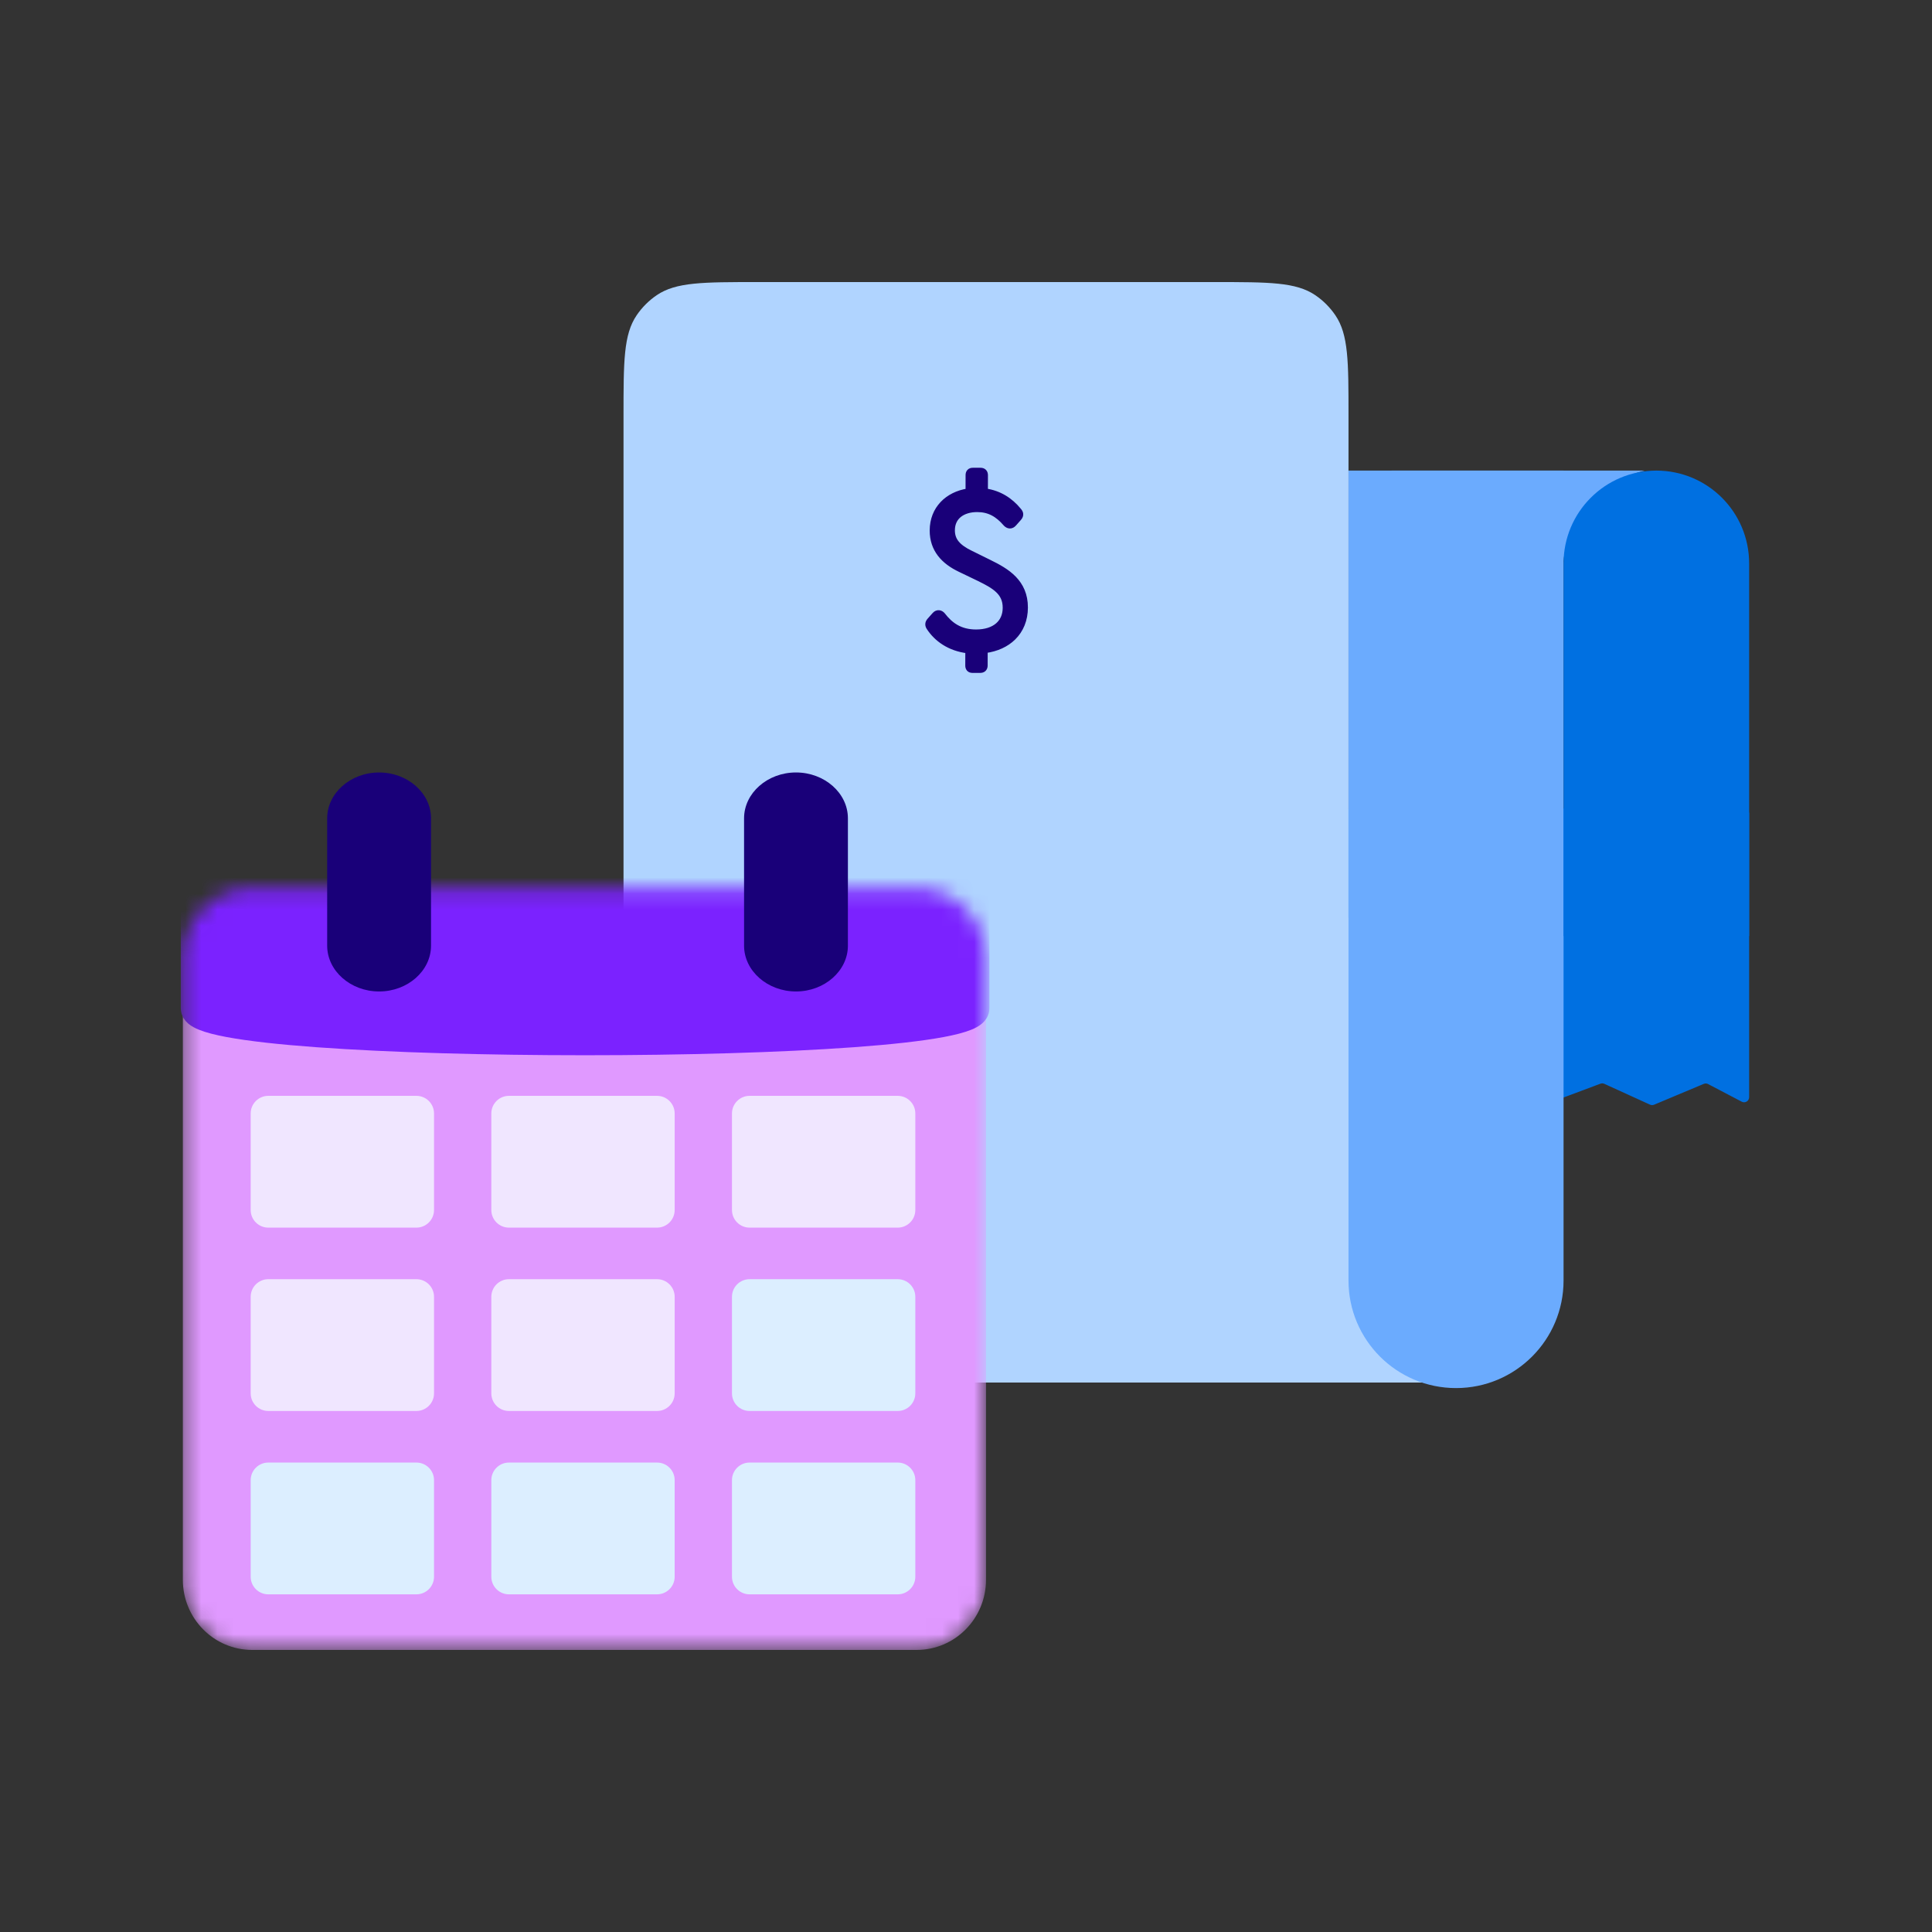 <svg width="120" height="120" viewBox="0 0 120 120" fill="none" xmlns="http://www.w3.org/2000/svg">
<rect x="0" y="0" width="120" height="120" fill="#333333" stroke="none"/>
<mask id="mask0_4337_39141" style="mask-type:alpha" maskUnits="userSpaceOnUse" x="0" y="0" width="120" height="120">
<path d="M0 0H120V120H0V0Z" fill="white"/>
</mask>
<g mask="url(#mask0_4337_39141)">
<path fill-rule="evenodd" clip-rule="evenodd" d="M85.068 67.443L86.001 68.238C86.074 68.402 86.282 68.482 86.452 68.379L88.103 67.374C88.213 67.308 88.351 67.314 88.454 67.39L90.001 68.536C90.109 68.616 90.255 68.619 90.365 68.544L92.044 67.399C92.161 67.32 92.317 67.328 92.425 67.42L93.374 68.228C93.578 68.402 93.892 68.257 93.892 67.989L93.892 50.531C93.892 50.358 93.751 50.217 93.578 50.217H86.289C86.247 50.217 86.207 50.225 86.17 50.24H78.932C78.865 50.24 78.803 50.261 78.752 50.297C78.701 50.261 78.639 50.24 78.572 50.24H71.283C71.234 50.24 71.188 50.252 71.146 50.272H63.927C63.754 50.272 63.613 50.412 63.613 50.586V68.165C63.613 68.41 63.881 68.561 64.09 68.433L65.742 67.429C65.851 67.362 65.989 67.369 66.092 67.445L67.64 68.591C67.747 68.671 67.893 68.674 68.004 68.598L69.683 67.454C69.8 67.374 69.956 67.382 70.063 67.474L71.002 68.274C71.079 68.43 71.281 68.503 71.447 68.402L73.098 67.397C73.207 67.331 73.346 67.337 73.448 67.413L74.996 68.56C75.103 68.639 75.249 68.642 75.36 68.567L77.039 67.422C77.156 67.343 77.312 67.351 77.419 67.443L78.369 68.251C78.46 68.329 78.574 68.343 78.672 68.31C78.761 68.441 78.943 68.494 79.095 68.402L80.746 67.397C80.856 67.331 80.994 67.337 81.097 67.413L82.644 68.56C82.752 68.639 82.898 68.642 83.008 68.567L84.687 67.422C84.804 67.343 84.96 67.351 85.068 67.443ZM95.776 50.531V68.216C95.776 68.436 95.995 68.587 96.2 68.51L99.407 67.31C99.485 67.281 99.571 67.284 99.647 67.318L102.486 68.612C102.566 68.649 102.657 68.65 102.738 68.616L105.826 67.321C105.912 67.285 106.01 67.289 106.093 67.333L108.182 68.428C108.392 68.538 108.642 68.386 108.642 68.15L108.642 50.531C108.642 50.358 108.502 50.217 108.328 50.217H96.09C95.917 50.217 95.776 50.358 95.776 50.531Z" fill="#0070E1"/>
<path d="M38.728 25.811C38.728 22.458 38.728 20.782 39.543 19.583C39.877 19.092 40.3 18.668 40.791 18.334C41.99 17.52 43.667 17.52 47.02 17.52H75.466C78.819 17.52 80.496 17.52 81.695 18.334C82.186 18.668 82.609 19.092 82.943 19.583C83.758 20.782 83.758 22.458 83.758 25.811V78.438H38.728V25.811Z" fill="#B0D4FF"/>
<path d="M83.758 77.58C83.758 80.933 83.758 82.609 82.943 83.808C82.609 84.299 82.186 84.723 81.694 85.057C80.496 85.871 78.819 85.871 75.466 85.871L47.02 85.871C43.667 85.871 41.99 85.871 40.791 85.057C40.3 84.723 39.877 84.299 39.543 83.808C38.728 82.609 38.728 80.933 38.728 77.58L38.728 57.001L83.758 57.001L83.758 77.58Z" fill="#B0D4FF"/>
<path fill-rule="evenodd" clip-rule="evenodd" d="M84.023 70.167H73.411V85.871H89.115V85.864C86.192 85.152 84.023 82.517 84.023 79.375V70.167Z" fill="#B0D4FF"/>
<path fill-rule="evenodd" clip-rule="evenodd" d="M97.045 44.933L86.432 44.933L86.432 29.229L102.136 29.229L102.136 29.236C99.214 29.949 97.045 32.584 97.045 35.725L97.045 44.933Z" fill="#6BABFE"/>
<path d="M83.758 29.229H97.115V79.537C97.115 83.225 94.125 86.216 90.437 86.216V86.216C86.748 86.216 83.758 83.225 83.758 79.537V29.229Z" fill="#6BABFE"/>
<path d="M108.642 58.142L97.116 58.142L97.116 34.992C97.116 31.809 99.696 29.229 102.879 29.229V29.229C106.062 29.229 108.642 31.809 108.642 34.992L108.642 58.142Z" fill="#0070E1"/>
<path d="M60.318 34.349L60.318 34.349L60.316 34.349C59.905 34.15 59.618 33.949 59.434 33.723C59.253 33.502 59.166 33.251 59.166 32.938C59.167 32.513 59.332 32.2 59.596 31.991C59.865 31.778 60.247 31.662 60.692 31.662C61.427 31.662 61.946 31.96 62.453 32.545L62.453 32.545L62.46 32.553C62.527 32.619 62.614 32.678 62.72 32.681C62.831 32.684 62.923 32.626 62.995 32.547L62.995 32.546L63.294 32.208L63.294 32.208C63.344 32.151 63.404 32.072 63.411 31.97C63.419 31.864 63.366 31.773 63.296 31.695C62.773 31.053 62.08 30.611 61.217 30.486L61.219 29.517C61.219 29.439 61.202 29.349 61.135 29.282C61.067 29.215 60.978 29.198 60.899 29.198H60.425C60.346 29.198 60.255 29.215 60.19 29.289C60.128 29.358 60.118 29.447 60.118 29.517L60.116 30.487C58.846 30.684 57.891 31.585 57.889 32.951C57.888 33.543 58.063 34.033 58.374 34.438C58.683 34.84 59.12 35.15 59.635 35.392C59.635 35.392 59.635 35.392 59.635 35.393L60.785 35.946C60.785 35.946 60.785 35.946 60.785 35.946C61.269 36.184 61.679 36.398 61.97 36.675C62.254 36.944 62.425 37.272 62.424 37.75C62.423 38.206 62.258 38.573 61.96 38.829C61.66 39.086 61.212 39.242 60.626 39.242C59.651 39.242 59.053 38.812 58.572 38.189L58.572 38.189L58.567 38.183C58.512 38.119 58.432 38.059 58.33 38.046C58.221 38.033 58.119 38.078 58.039 38.168L58.039 38.168L57.726 38.52L57.726 38.52L57.726 38.52C57.668 38.586 57.622 38.662 57.616 38.753C57.609 38.844 57.643 38.923 57.684 38.989L57.684 38.989L57.686 38.991C58.152 39.703 58.947 40.292 60.101 40.434L60.099 41.332C60.099 41.402 60.11 41.491 60.171 41.561C60.236 41.635 60.327 41.651 60.406 41.651H60.88C60.959 41.651 61.048 41.635 61.116 41.567C61.183 41.5 61.201 41.411 61.201 41.332L61.202 40.419C61.906 40.324 62.515 40.05 62.957 39.613C63.428 39.148 63.7 38.509 63.701 37.736C63.703 36.94 63.419 36.364 62.989 35.919C62.564 35.481 61.998 35.174 61.442 34.904C61.442 34.904 61.442 34.904 61.441 34.903L60.318 34.349Z" fill="#190079" stroke="#190079" stroke-width="0.288"/>
<mask id="mask1_4337_39141" style="mask-type:alpha" maskUnits="userSpaceOnUse" x="11" y="55" width="51" height="48">
<path d="M56.937 102.48H15.663C13.285 102.48 11.357 100.53 11.357 98.126V59.521C11.357 57.116 13.285 55.167 15.663 55.167H56.937C59.315 55.167 61.243 57.116 61.243 59.521V98.126C61.243 100.53 59.315 102.48 56.937 102.48Z" fill="white"/>
</mask>
<g mask="url(#mask1_4337_39141)">
<path d="M56.937 102.48H15.663C13.285 102.48 11.357 100.53 11.357 98.126V59.521C11.357 57.116 13.285 55.167 15.663 55.167H56.937C59.315 55.167 61.243 57.116 61.243 59.521V98.126C61.243 100.53 59.315 102.48 56.937 102.48Z" fill="#E099FF"/>
<path fill-rule="evenodd" clip-rule="evenodd" d="M12.153 62.635V56.534C12.153 53.888 14.023 52.549 16.329 52.549H56.356C58.662 52.549 60.531 53.888 60.531 56.534V62.635C60.531 65.281 12.153 65.281 12.153 62.635Z" fill="#7B22FF" stroke="#7B22FF" stroke-width="1.847" stroke-linecap="round"/>
</g>
<path fill-rule="evenodd" clip-rule="evenodd" d="M23.547 61.582C21.773 61.582 20.321 60.301 20.321 58.735V50.828C20.321 49.261 21.773 47.98 23.547 47.98C25.321 47.98 26.772 49.261 26.772 50.828V58.735C26.772 60.301 25.321 61.582 23.547 61.582Z" fill="#190079"/>
<path fill-rule="evenodd" clip-rule="evenodd" d="M49.44 61.582C47.667 61.582 46.215 60.3 46.215 58.735V50.827C46.215 49.261 47.667 47.979 49.44 47.979C51.214 47.979 52.665 49.261 52.665 50.827V58.735C52.665 60.3 51.214 61.582 49.44 61.582Z" fill="#190079"/>
<path d="M25.864 68.065H16.664C16.06 68.065 15.57 68.555 15.57 69.159V75.156C15.57 75.76 16.06 76.25 16.664 76.25H25.864C26.468 76.25 26.958 75.76 26.958 75.156V69.159C26.958 68.555 26.468 68.065 25.864 68.065Z" fill="#F0E6FF"/>
<path d="M55.758 68.065H46.558C45.954 68.065 45.464 68.555 45.464 69.159V75.156C45.464 75.76 45.954 76.25 46.558 76.25H55.758C56.362 76.25 56.852 75.76 56.852 75.156V69.159C56.852 68.555 56.362 68.065 55.758 68.065Z" fill="#F0E6FF"/>
<path d="M40.811 68.065H31.611C31.007 68.065 30.517 68.555 30.517 69.159V75.156C30.517 75.76 31.007 76.25 31.611 76.25H40.811C41.416 76.25 41.905 75.76 41.905 75.156V69.159C41.905 68.555 41.416 68.065 40.811 68.065Z" fill="#F0E6FF"/>
<path d="M25.864 79.453H16.664C16.06 79.453 15.57 79.943 15.57 80.547V86.544C15.57 87.149 16.06 87.638 16.664 87.638H25.864C26.468 87.638 26.958 87.149 26.958 86.544V80.547C26.958 79.943 26.468 79.453 25.864 79.453Z" fill="#F0E6FF"/>
<path d="M55.758 79.453H46.558C45.954 79.453 45.464 79.943 45.464 80.547V86.544C45.464 87.149 45.954 87.638 46.558 87.638H55.758C56.362 87.638 56.852 87.149 56.852 86.544V80.547C56.852 79.943 56.362 79.453 55.758 79.453Z" fill="#DCEEFF"/>
<path d="M40.811 79.453H31.611C31.007 79.453 30.517 79.943 30.517 80.547V86.544C30.517 87.149 31.007 87.638 31.611 87.638H40.811C41.416 87.638 41.905 87.149 41.905 86.544V80.547C41.905 79.943 41.416 79.453 40.811 79.453Z" fill="#F0E6FF"/>
<path d="M25.864 90.842H16.664C16.06 90.842 15.57 91.331 15.57 91.936V97.933C15.57 98.537 16.06 99.027 16.664 99.027H25.864C26.468 99.027 26.958 98.537 26.958 97.933V91.936C26.958 91.331 26.468 90.842 25.864 90.842Z" fill="#DCEEFF"/>
<path d="M55.758 90.842H46.558C45.954 90.842 45.464 91.331 45.464 91.936V97.933C45.464 98.537 45.954 99.027 46.558 99.027H55.758C56.362 99.027 56.852 98.537 56.852 97.933V91.936C56.852 91.331 56.362 90.842 55.758 90.842Z" fill="#DCEEFF"/>
<path d="M40.811 90.842H31.611C31.007 90.842 30.517 91.331 30.517 91.936V97.933C30.517 98.537 31.007 99.027 31.611 99.027H40.811C41.416 99.027 41.905 98.537 41.905 97.933V91.936C41.905 91.331 41.416 90.842 40.811 90.842Z" fill="#DCEEFF"/>
</g>
</svg>
